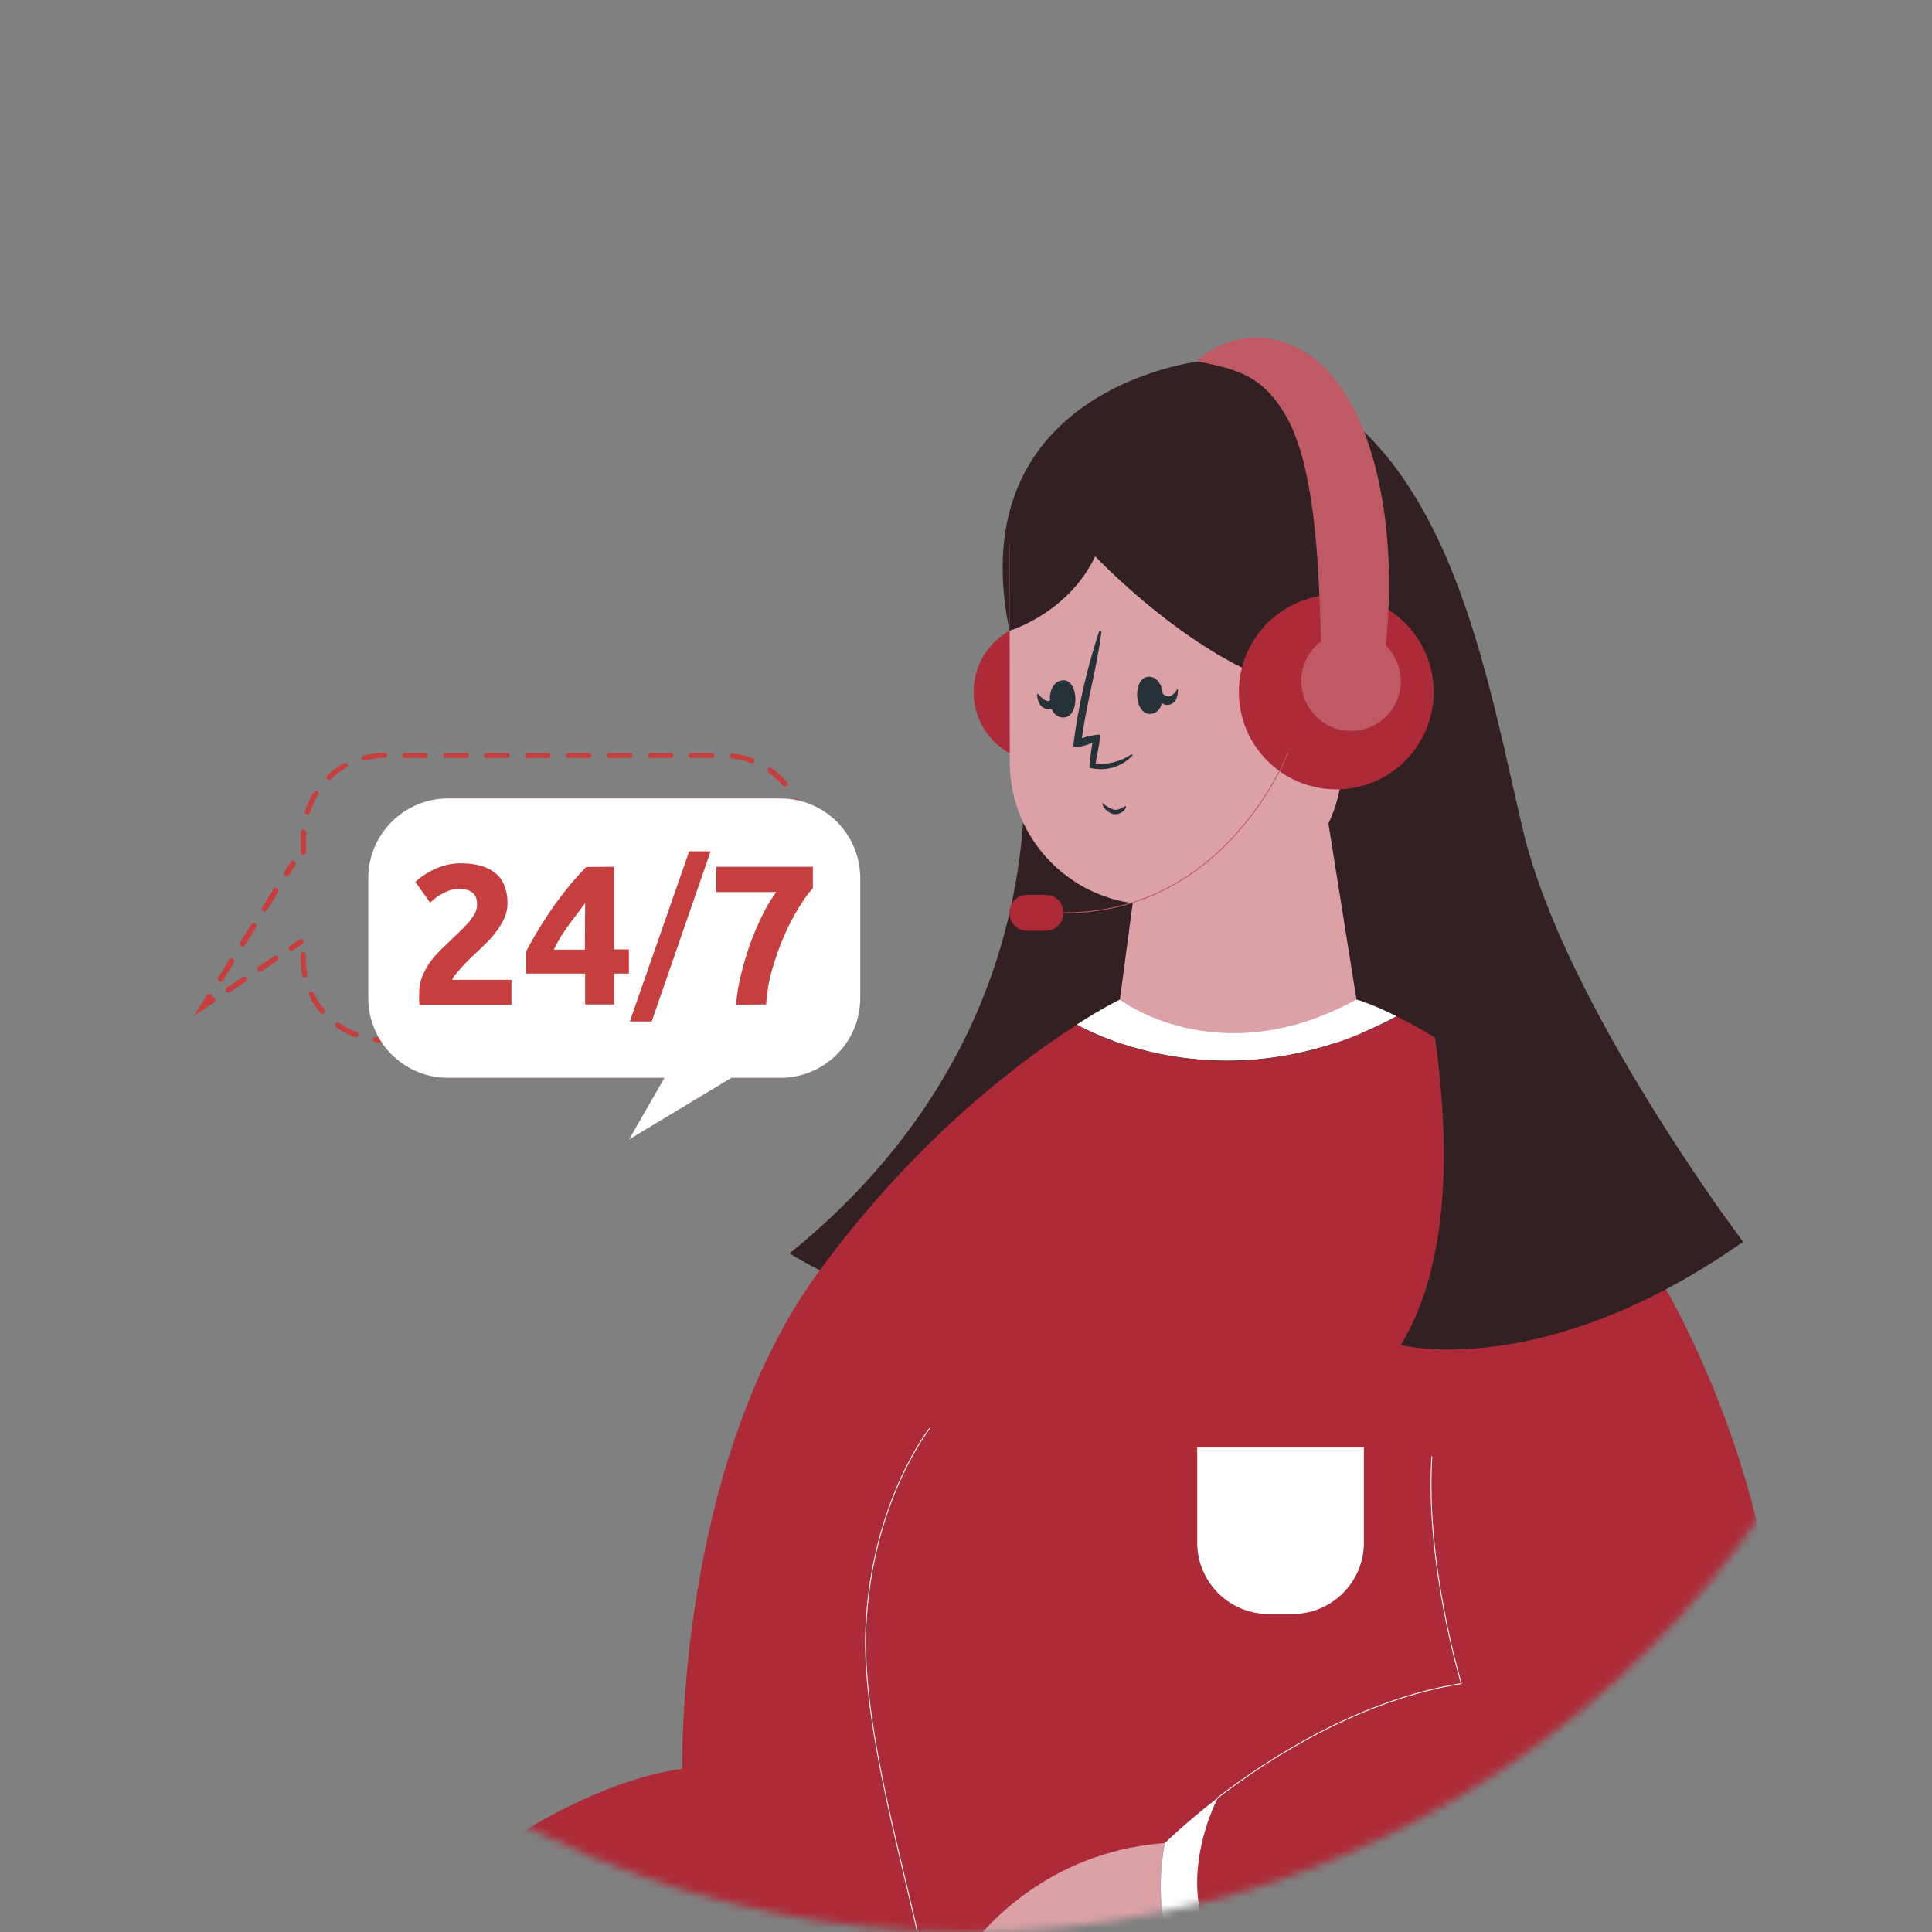 <svg width="250" height="250" viewBox="0 0 250 250" fill="none" xmlns="http://www.w3.org/2000/svg">
<rect x="0" y="0" width="250" height="250" fill="#808080" stroke="none"/>
<mask id="mask0_14602_103005" style="mask-type:luminance" maskUnits="userSpaceOnUse" x="0" y="0" width="250" height="250">
<path d="M125 250C194.036 250 250 194.036 250 125C250 55.964 194.036 0 125 0C55.964 0 0 55.964 0 125C0 194.036 55.964 250 125 250Z" fill="white"/>
</mask>
<g mask="url(#mask0_14602_103005)">
<path d="M155.066 46.782C155.066 46.782 124.166 50.358 130.632 81.615C137.664 115.673 125.477 143.355 102.176 162.187C102.176 162.187 151.55 194.487 225.537 160.697C225.537 160.697 202.563 130.155 197.17 107.807C191.777 85.459 186.651 48.301 155.066 46.782Z" fill="#322022"/>
<path d="M135.072 98.629C140.091 98.629 144.16 94.56 144.16 89.541C144.16 84.522 140.091 80.453 135.072 80.453C130.052 80.453 125.983 84.522 125.983 89.541C125.983 94.56 130.052 98.629 135.072 98.629Z" fill="#AD2B38"/>
<path d="M176.431 135.012H144.16L148.332 103.605H171.425L176.431 135.012Z" fill="#DBA1A7"/>
<path d="M130.632 70.501H173.689V98.629C173.689 108.79 165.435 117.044 155.274 117.044H149.076C138.915 117.044 130.662 108.79 130.662 98.629L130.632 70.501Z" fill="#DBA1A7"/>
<path d="M180.722 131.496C158.016 143.772 139.333 132.569 139.333 132.569C142.819 130.334 144.905 129.35 144.905 129.35C144.905 129.35 157.629 139.124 175.507 129.35C175.537 129.321 177.503 129.887 180.722 131.496Z" fill="white"/>
<path d="M56.675 252.741H52.712C51.371 249.911 52.712 246.484 52.712 246.484C52.712 246.484 54.232 245.977 56.675 245.173C56.586 245.352 54.44 250.03 56.675 252.741Z" fill="white"/>
<path d="M52.712 252.741H38.23C41.389 250.626 47.05 247.318 52.712 246.484C52.712 246.454 51.401 249.911 52.712 252.741Z" fill="#DBA1A7"/>
<path d="M226.341 252.741H157.569C151.55 243.921 157.569 232.658 157.569 232.658C153.248 235.965 150.715 238.528 150.715 238.528C133.284 239.809 125 252.771 125 252.771H56.675C54.47 250.06 56.586 245.381 56.675 245.203C64.72 237.813 77.593 230.364 88.29 228.874C88.29 228.874 87.456 189.75 106.019 164.452C118.594 147.288 132.033 137.277 139.363 132.598C139.363 132.598 158.046 143.802 180.751 131.526C189.541 135.876 207.658 147.765 220.263 176.251C237.456 215.107 228.904 247.884 226.341 252.741Z" fill="#AD2B38"/>
<path d="M157.568 232.628C164.511 227.294 176.043 219.964 189.094 217.849C189.094 217.849 184.416 202.533 185.28 188.498" stroke="white" stroke-width="0.115" stroke-linecap="round" stroke-linejoin="round"/>
<path d="M152.116 252.741H125C125 252.741 133.284 239.779 150.715 238.498C150.715 238.498 148.808 247.11 152.116 252.741Z" fill="#DBA1A7"/>
<path d="M157.569 252.741H152.116C148.838 247.11 150.745 238.498 150.745 238.498C150.745 238.498 153.278 235.965 157.598 232.628C157.569 232.628 151.579 243.921 157.569 252.741Z" fill="white"/>
<path d="M120.322 184.803C120.322 184.803 112.783 194.219 112.038 210.578C111.442 223.421 117.223 242.223 119.279 252.741" stroke="white" stroke-width="0.115" stroke-linecap="round" stroke-linejoin="round"/>
<path d="M154.917 187.277H176.49V199.613C176.49 204.708 172.348 208.85 167.253 208.85H164.154C159.059 208.85 154.917 204.708 154.917 199.613V187.277Z" fill="white"/>
<path d="M130.632 81.615C130.632 81.615 138.2 79.38 141.716 71.99C141.716 71.99 159.476 90.793 173.689 89.541V70.501H130.632V81.615Z" fill="#322022"/>
<path d="M173.689 89.541C173.689 89.541 197.259 147.855 181.258 174.046C181.258 174.046 199.703 178.874 225.537 160.697L173.689 89.541Z" fill="#322022"/>
<path d="M172.915 102.145C179.876 102.145 185.519 96.502 185.519 89.541C185.519 82.58 179.876 76.937 172.915 76.937C165.954 76.937 160.311 82.58 160.311 89.541C160.311 96.502 165.954 102.145 172.915 102.145Z" fill="#AD2B38"/>
<path d="M181.257 88.141C181.257 91.716 178.367 94.577 174.821 94.577C171.275 94.577 168.385 91.686 168.385 88.141C168.385 86.025 169.398 84.178 170.947 82.986L170.888 81.257C170.828 79.082 170.739 76.907 170.62 74.762C170.381 70.471 169.994 66.21 169.219 62.217C168.832 60.221 168.325 58.284 167.64 56.496C166.984 54.708 166.09 53.158 165.107 51.877C164.124 50.566 162.962 49.493 161.323 48.629C160.489 48.212 159.535 47.855 158.492 47.557C157.449 47.259 156.287 47.05 155.065 46.782L155.006 46.603C156.883 44.934 159.326 43.832 162.127 43.713C163.528 43.653 164.988 43.862 166.388 44.368C167.789 44.845 169.1 45.62 170.203 46.514C171.335 47.437 172.288 48.48 173.123 49.583C173.927 50.685 174.642 51.847 175.238 53.01C176.43 55.364 177.264 57.747 177.89 60.131C179.142 64.899 179.648 69.696 179.738 74.404C179.767 76.758 179.708 79.112 179.499 81.466C179.44 82.151 179.38 82.837 179.291 83.522C180.512 84.714 181.257 86.353 181.257 88.141Z" fill="#BF5A64"/>
<path d="M166.657 97.437C166.657 97.437 158.731 118.117 137.754 118.117" stroke="#BF5A64" stroke-width="0.113" stroke-linecap="round" stroke-linejoin="round"/>
<path d="M135.311 120.441H132.927C131.645 120.441 130.603 119.398 130.603 118.117C130.603 116.836 131.645 115.793 132.927 115.793H135.311C136.592 115.793 137.635 116.836 137.635 118.117C137.605 119.398 136.592 120.441 135.311 120.441Z" fill="#AD2B38"/>
<path d="M93.624 134.923H90.942C90.763 134.923 90.615 134.774 90.615 134.595C90.615 134.416 90.763 134.267 90.942 134.267H93.624C93.803 134.267 93.952 134.416 93.952 134.595C93.952 134.774 93.833 134.923 93.624 134.923ZM88.29 134.923H85.638C85.46 134.923 85.311 134.774 85.311 134.595C85.311 134.416 85.46 134.267 85.638 134.267H88.29C88.469 134.267 88.618 134.416 88.618 134.595C88.618 134.774 88.469 134.923 88.29 134.923ZM83.016 134.923H80.364C80.185 134.923 80.036 134.774 80.036 134.595C80.036 134.416 80.185 134.267 80.364 134.267H83.016C83.195 134.267 83.344 134.416 83.344 134.595C83.344 134.774 83.195 134.923 83.016 134.923ZM77.712 134.923H75.06C74.881 134.923 74.733 134.774 74.733 134.595C74.733 134.416 74.881 134.267 75.06 134.267H77.712C77.891 134.267 78.04 134.416 78.04 134.595C78.04 134.774 77.891 134.923 77.712 134.923ZM72.408 134.923H69.756C69.578 134.923 69.428 134.774 69.428 134.595C69.428 134.416 69.578 134.267 69.756 134.267H72.408C72.587 134.267 72.736 134.416 72.736 134.595C72.736 134.774 72.587 134.923 72.408 134.923ZM67.134 134.923H64.482C64.303 134.923 64.154 134.774 64.154 134.595C64.154 134.416 64.303 134.267 64.482 134.267H67.134C67.313 134.267 67.462 134.416 67.462 134.595C67.462 134.774 67.313 134.923 67.134 134.923ZM61.83 134.923H59.178C58.999 134.923 58.85 134.774 58.85 134.595C58.85 134.416 58.999 134.267 59.178 134.267H61.83C62.009 134.267 62.158 134.416 62.158 134.595C62.158 134.774 62.009 134.923 61.83 134.923ZM56.526 134.923H53.874C53.696 134.923 53.547 134.774 53.547 134.595C53.547 134.416 53.696 134.267 53.874 134.267H56.526C56.705 134.267 56.854 134.416 56.854 134.595C56.854 134.774 56.705 134.923 56.526 134.923ZM51.222 134.923H49.762C49.345 134.923 48.958 134.893 48.541 134.863C48.362 134.833 48.213 134.684 48.243 134.505C48.272 134.327 48.421 134.178 48.6 134.207C48.987 134.237 49.375 134.267 49.733 134.267H51.193C51.371 134.267 51.52 134.416 51.52 134.595C51.52 134.774 51.431 134.923 51.222 134.923ZM96.246 134.595C96.097 134.595 95.948 134.505 95.918 134.356C95.859 134.178 95.978 133.999 96.157 133.939C96.991 133.731 97.796 133.403 98.541 132.986C98.69 132.896 98.898 132.956 98.987 133.105C99.077 133.254 99.017 133.462 98.868 133.552C98.064 133.999 97.23 134.327 96.336 134.565C96.306 134.595 96.276 134.595 96.246 134.595ZM46.038 134.237C46.008 134.237 45.948 134.237 45.918 134.207C45.054 133.88 44.25 133.462 43.505 132.926C43.356 132.807 43.326 132.598 43.415 132.449C43.535 132.3 43.743 132.271 43.892 132.36C44.607 132.867 45.352 133.254 46.157 133.552C46.336 133.611 46.425 133.82 46.336 133.999C46.276 134.148 46.157 134.237 46.038 134.237ZM100.835 132.032C100.746 132.032 100.656 132.002 100.597 131.943C100.477 131.794 100.477 131.585 100.597 131.466C101.222 130.87 101.759 130.215 102.206 129.499C102.295 129.35 102.504 129.291 102.653 129.41C102.802 129.499 102.861 129.708 102.772 129.857C102.295 130.632 101.699 131.347 101.044 131.973C100.984 132.002 100.895 132.032 100.835 132.032ZM41.747 131.198C41.657 131.198 41.568 131.168 41.479 131.079C40.883 130.393 40.376 129.619 39.989 128.784C39.899 128.605 39.989 128.427 40.138 128.337C40.287 128.248 40.495 128.337 40.585 128.486C40.942 129.261 41.419 129.976 41.985 130.632C42.104 130.781 42.075 130.989 41.955 131.108C41.896 131.168 41.836 131.198 41.747 131.198ZM103.606 127.592C103.576 127.592 103.547 127.592 103.517 127.592C103.338 127.533 103.249 127.354 103.308 127.175C103.576 126.371 103.725 125.507 103.785 124.672C103.785 124.493 103.964 124.344 104.142 124.344C104.321 124.344 104.47 124.523 104.47 124.702C104.411 125.626 104.262 126.52 103.964 127.384C103.874 127.533 103.755 127.622 103.606 127.592ZM39.452 126.49C39.303 126.49 39.154 126.371 39.125 126.222C38.976 125.507 38.916 124.791 38.916 124.046V123.51C38.916 123.331 39.065 123.182 39.244 123.182C39.423 123.182 39.572 123.331 39.572 123.51V124.046C39.572 124.732 39.631 125.417 39.78 126.073C39.81 126.251 39.691 126.43 39.512 126.46C39.512 126.49 39.482 126.49 39.452 126.49ZM104.113 122.348C103.934 122.348 103.785 122.199 103.785 122.02V119.368C103.785 119.19 103.934 119.041 104.113 119.041C104.291 119.041 104.44 119.19 104.44 119.368V122.02C104.44 122.199 104.291 122.348 104.113 122.348ZM104.113 117.074C103.934 117.074 103.785 116.925 103.785 116.746V114.094C103.785 113.915 103.934 113.766 104.113 113.766C104.291 113.766 104.44 113.915 104.44 114.094V116.746C104.44 116.925 104.291 117.074 104.113 117.074ZM104.113 111.77C103.934 111.77 103.785 111.621 103.785 111.442V108.79C103.785 108.611 103.934 108.462 104.113 108.462C104.291 108.462 104.44 108.611 104.44 108.79V111.442C104.44 111.621 104.291 111.77 104.113 111.77ZM39.244 110.638C39.065 110.638 38.916 110.489 38.916 110.31V108.313C38.916 108.105 38.916 107.867 38.946 107.658C38.946 107.479 39.125 107.33 39.303 107.36C39.482 107.36 39.631 107.539 39.631 107.718C39.631 107.926 39.601 108.135 39.601 108.343V110.34C39.572 110.489 39.423 110.638 39.244 110.638ZM103.904 106.496C103.755 106.496 103.606 106.377 103.576 106.228C103.398 105.393 103.129 104.589 102.742 103.814C102.653 103.635 102.742 103.456 102.891 103.367C103.04 103.278 103.249 103.367 103.338 103.516C103.725 104.35 104.023 105.215 104.232 106.079C104.262 106.257 104.142 106.436 103.964 106.466C103.934 106.496 103.904 106.496 103.904 106.496ZM39.75 105.393C39.721 105.393 39.691 105.393 39.661 105.393C39.482 105.334 39.393 105.155 39.452 104.976C39.721 104.112 40.108 103.278 40.614 102.503C40.704 102.354 40.912 102.294 41.061 102.384C41.21 102.473 41.27 102.682 41.181 102.831C40.734 103.546 40.346 104.321 40.108 105.155C40.019 105.304 39.899 105.393 39.75 105.393ZM101.58 101.788C101.491 101.788 101.401 101.758 101.312 101.669C100.746 101.013 100.12 100.447 99.434 99.94C99.285 99.821 99.256 99.613 99.345 99.464C99.464 99.315 99.673 99.285 99.822 99.374C100.567 99.911 101.252 100.507 101.848 101.222C101.967 101.371 101.967 101.579 101.818 101.698C101.759 101.758 101.669 101.788 101.58 101.788ZM42.551 100.954C42.462 100.954 42.373 100.924 42.313 100.834C42.194 100.685 42.194 100.477 42.313 100.358C42.968 99.732 43.713 99.195 44.518 98.749C44.667 98.659 44.876 98.719 44.965 98.868C45.054 99.017 44.995 99.225 44.846 99.315C44.101 99.732 43.415 100.238 42.79 100.834C42.73 100.924 42.641 100.954 42.551 100.954ZM97.319 98.778C97.289 98.778 97.23 98.778 97.2 98.749C96.395 98.451 95.561 98.242 94.727 98.153C94.548 98.123 94.399 97.974 94.428 97.795C94.458 97.616 94.607 97.467 94.786 97.497C95.68 97.586 96.574 97.795 97.438 98.123C97.617 98.182 97.706 98.391 97.617 98.57C97.587 98.689 97.438 98.778 97.319 98.778ZM47.14 98.421C46.991 98.421 46.842 98.331 46.812 98.182C46.753 98.004 46.872 97.825 47.051 97.765C47.915 97.527 48.839 97.437 49.762 97.408C49.941 97.408 50.09 97.557 50.09 97.735C50.09 97.914 49.941 98.063 49.762 98.063C48.898 98.063 48.064 98.182 47.23 98.391C47.2 98.421 47.17 98.421 47.14 98.421ZM92.104 98.093H89.452C89.274 98.093 89.125 97.944 89.125 97.765C89.125 97.586 89.274 97.437 89.452 97.437H92.104C92.283 97.437 92.432 97.586 92.432 97.765C92.432 97.944 92.283 98.093 92.104 98.093ZM86.8 98.093H84.148C83.97 98.093 83.821 97.944 83.821 97.765C83.821 97.586 83.97 97.437 84.148 97.437H86.8C86.979 97.437 87.128 97.586 87.128 97.765C87.128 97.944 86.979 98.093 86.8 98.093ZM81.496 98.093H78.844C78.666 98.093 78.517 97.944 78.517 97.765C78.517 97.586 78.666 97.437 78.844 97.437H81.496C81.675 97.437 81.824 97.586 81.824 97.765C81.824 97.944 81.705 98.093 81.496 98.093ZM76.222 98.093H73.57C73.392 98.093 73.243 97.944 73.243 97.765C73.243 97.586 73.392 97.437 73.57 97.437H76.222C76.401 97.437 76.55 97.586 76.55 97.765C76.55 97.944 76.401 98.093 76.222 98.093ZM70.918 98.093H68.266C68.088 98.093 67.939 97.944 67.939 97.765C67.939 97.586 68.088 97.437 68.266 97.437H70.918C71.097 97.437 71.246 97.586 71.246 97.765C71.246 97.944 71.097 98.093 70.918 98.093ZM65.615 98.093H62.962C62.784 98.093 62.635 97.944 62.635 97.765C62.635 97.586 62.784 97.437 62.962 97.437H65.615C65.793 97.437 65.942 97.586 65.942 97.765C65.942 97.944 65.823 98.093 65.615 98.093ZM60.34 98.093H57.688C57.51 98.093 57.361 97.944 57.361 97.765C57.361 97.586 57.51 97.437 57.688 97.437H60.34C60.519 97.437 60.668 97.586 60.668 97.765C60.668 97.944 60.519 98.093 60.34 98.093ZM55.036 98.093H52.384C52.206 98.093 52.057 97.944 52.057 97.765C52.057 97.586 52.206 97.437 52.384 97.437H55.036C55.215 97.437 55.364 97.586 55.364 97.765C55.364 97.944 55.215 98.093 55.036 98.093Z" fill="#C53F3F"/>
<path d="M37.098 113.379C37.039 113.379 36.979 113.349 36.919 113.319C36.741 113.2 36.681 112.992 36.8 112.813L37.575 111.561C37.694 111.383 37.903 111.323 38.082 111.442C38.26 111.561 38.32 111.77 38.201 111.949L37.426 113.2C37.337 113.29 37.218 113.349 37.098 113.379Z" fill="#C53F3F"/>
<path d="M28.516 127.056C28.457 127.056 28.397 127.026 28.337 126.996C28.159 126.877 28.099 126.669 28.218 126.49L29.648 124.195C29.768 124.017 29.976 123.957 30.155 124.076C30.334 124.195 30.393 124.404 30.274 124.583L28.844 126.877C28.755 126.996 28.635 127.056 28.516 127.056ZM31.377 122.497C31.317 122.497 31.258 122.467 31.198 122.437C31.019 122.318 30.96 122.11 31.079 121.931L32.509 119.636C32.628 119.458 32.837 119.398 33.016 119.517C33.194 119.636 33.254 119.845 33.135 120.024L31.705 122.318C31.615 122.437 31.496 122.497 31.377 122.497ZM34.237 117.938C34.178 117.938 34.118 117.908 34.059 117.878C33.88 117.759 33.82 117.551 33.939 117.372L35.37 115.077C35.489 114.899 35.697 114.839 35.876 114.958C36.055 115.077 36.115 115.286 35.995 115.465L34.565 117.759C34.476 117.849 34.356 117.938 34.237 117.938Z" fill="#C53F3F"/>
<path d="M25.09 131.466L26.759 128.784C26.878 128.606 27.086 128.546 27.265 128.665C27.384 128.754 27.444 128.903 27.444 129.052C27.593 129.023 27.742 129.082 27.831 129.201C27.95 129.38 27.891 129.589 27.712 129.708L25.09 131.466Z" fill="#C53F3F"/>
<path d="M29.559 128.427C29.44 128.427 29.321 128.367 29.261 128.278C29.142 128.099 29.202 127.89 29.38 127.771L31.407 126.43C31.585 126.311 31.794 126.371 31.913 126.52C32.032 126.698 31.973 126.907 31.794 127.026L29.768 128.367C29.708 128.397 29.619 128.427 29.559 128.427ZM33.641 125.715C33.522 125.715 33.403 125.656 33.343 125.566C33.224 125.387 33.284 125.179 33.463 125.06L35.489 123.719C35.668 123.6 35.876 123.659 35.995 123.808C36.115 123.987 36.055 124.195 35.876 124.315L33.85 125.656C33.761 125.715 33.701 125.715 33.641 125.715Z" fill="#C53F3F"/>
<path d="M37.694 123.033C37.575 123.033 37.456 122.974 37.396 122.884C37.277 122.706 37.336 122.497 37.515 122.378L38.737 121.573C38.916 121.454 39.124 121.514 39.243 121.663C39.363 121.841 39.303 122.05 39.124 122.169L37.903 122.974C37.843 123.004 37.783 123.033 37.694 123.033Z" fill="#C53F3F"/>
<path d="M100.984 103.307H57.986C52.295 103.307 47.647 107.926 47.647 113.647V129.142C47.647 134.863 52.265 139.482 57.986 139.482H85.966L81.377 147.467L94.637 139.482H100.984C106.675 139.482 111.323 134.863 111.323 129.142V113.647C111.323 107.926 106.705 103.307 100.984 103.307Z" fill="white" stroke="#C53F3F" stroke-width="0.013" stroke-miterlimit="10"/>
<path d="M65.674 116.865C65.674 117.521 65.555 118.147 65.287 118.743C65.018 119.338 64.691 119.934 64.273 120.471C63.856 121.037 63.409 121.573 62.873 122.08C62.366 122.586 61.86 123.093 61.353 123.54C61.085 123.778 60.817 124.046 60.519 124.344C60.221 124.642 59.923 124.94 59.655 125.268C59.387 125.566 59.148 125.864 58.91 126.132C58.672 126.4 58.552 126.609 58.523 126.788H66.18V130.006H54.291C54.261 129.827 54.232 129.589 54.232 129.291V128.665C54.232 127.831 54.351 127.086 54.619 126.4C54.887 125.715 55.245 125.089 55.662 124.493C56.079 123.897 56.586 123.361 57.122 122.825C57.658 122.318 58.195 121.782 58.731 121.275C59.148 120.888 59.536 120.501 59.893 120.143C60.251 119.785 60.578 119.458 60.847 119.1C61.115 118.743 61.323 118.445 61.502 118.087C61.651 117.759 61.741 117.402 61.741 117.074C61.741 116.329 61.532 115.793 61.085 115.465C60.668 115.167 60.132 115.018 59.476 115.018C59.029 115.018 58.582 115.077 58.165 115.226C57.748 115.375 57.39 115.554 57.062 115.733C56.735 115.912 56.437 116.12 56.198 116.329C55.96 116.538 55.781 116.687 55.662 116.806L53.755 114.124C54.5 113.409 55.394 112.843 56.407 112.396C57.42 111.949 58.493 111.71 59.625 111.71C60.668 111.71 61.562 111.83 62.337 112.068C63.111 112.306 63.707 112.634 64.214 113.081C64.72 113.528 65.078 114.035 65.287 114.69C65.555 115.346 65.674 116.061 65.674 116.865Z" fill="#C53F3F"/>
<path d="M79.471 112.157V122.855H81.378V125.983H79.471V129.976H75.716V125.983H68.028V123.212C68.416 122.467 68.892 121.603 69.459 120.65C70.025 119.696 70.65 118.713 71.336 117.729C72.021 116.716 72.766 115.733 73.541 114.779C74.316 113.826 75.09 112.962 75.865 112.187L79.471 112.157ZM75.716 116.865C75.061 117.729 74.345 118.683 73.571 119.726C72.796 120.769 72.17 121.812 71.664 122.884H75.686L75.716 116.865Z" fill="#C53F3F"/>
<path d="M84.327 132.181H81.496L89.184 110.161H91.955L84.327 132.181Z" fill="#C53F3F"/>
<path d="M95.233 130.006C95.352 128.754 95.561 127.443 95.888 126.102C96.216 124.762 96.604 123.421 97.08 122.11C97.557 120.799 98.094 119.577 98.66 118.415C99.226 117.253 99.822 116.269 100.448 115.435H92.7V112.157H105.185V114.928C104.649 115.524 104.023 116.359 103.368 117.431C102.712 118.504 102.086 119.696 101.49 121.037C100.894 122.378 100.388 123.838 99.941 125.358C99.494 126.877 99.226 128.456 99.136 129.976L95.233 130.006Z" fill="#C53F3F"/>
<path d="M137.069 89.869C136.651 90.137 136.234 90.614 135.757 90.703C135.281 90.793 134.715 90.256 134.297 89.779H134.208C134.208 90.703 134.566 91.627 135.579 91.776C136.592 91.925 137.039 91.061 137.337 90.137C137.396 89.988 137.247 89.75 137.069 89.869Z" fill="#263238"/>
<path d="M149.97 89.422C150.358 89.66 150.745 90.107 151.222 90.107C151.699 90.107 152.116 89.571 152.414 89.064C152.473 89.988 152.235 90.942 151.341 91.18C150.447 91.418 149.881 90.614 149.643 89.72C149.702 89.601 149.821 89.332 149.97 89.422Z" fill="#263238"/>
<path d="M137.635 88.022C135.251 88.022 135.281 92.789 137.515 92.849C139.75 92.908 139.631 88.081 137.635 88.022Z" fill="#263238"/>
<path d="M148.54 87.575C150.924 87.396 151.162 92.193 148.927 92.372C146.693 92.551 146.544 87.753 148.54 87.575Z" fill="#263238"/>
<path d="M145.709 104.47C145.441 105.066 144.845 105.393 144.189 105.364C143.474 105.244 142.848 104.708 142.64 104.023C142.61 103.903 142.699 103.933 142.699 103.933C143.117 104.321 143.593 104.589 144.13 104.768C144.666 104.887 145.143 104.559 145.59 104.321C145.62 104.291 145.709 104.35 145.709 104.47Z" fill="#263238"/>
<path d="M138.885 96.424C139.511 91.418 140.644 86.502 142.223 81.704C142.253 81.645 142.312 81.615 142.372 81.615C142.461 81.615 142.521 81.675 142.521 81.764C141.955 86.383 140.614 90.882 139.988 95.53C140.763 95.262 141.567 95.083 142.372 95.054C142.521 95.054 141.776 98.54 141.776 98.838C143.385 98.957 144.994 98.54 146.365 97.646C146.514 97.586 146.603 97.706 146.514 97.795C145.083 99.285 142.968 99.881 140.971 99.344C141.001 98.302 141.359 96.067 141.359 96.067C140.971 96.365 138.796 97.02 138.885 96.424Z" fill="#263238"/>
</g>
</svg>
